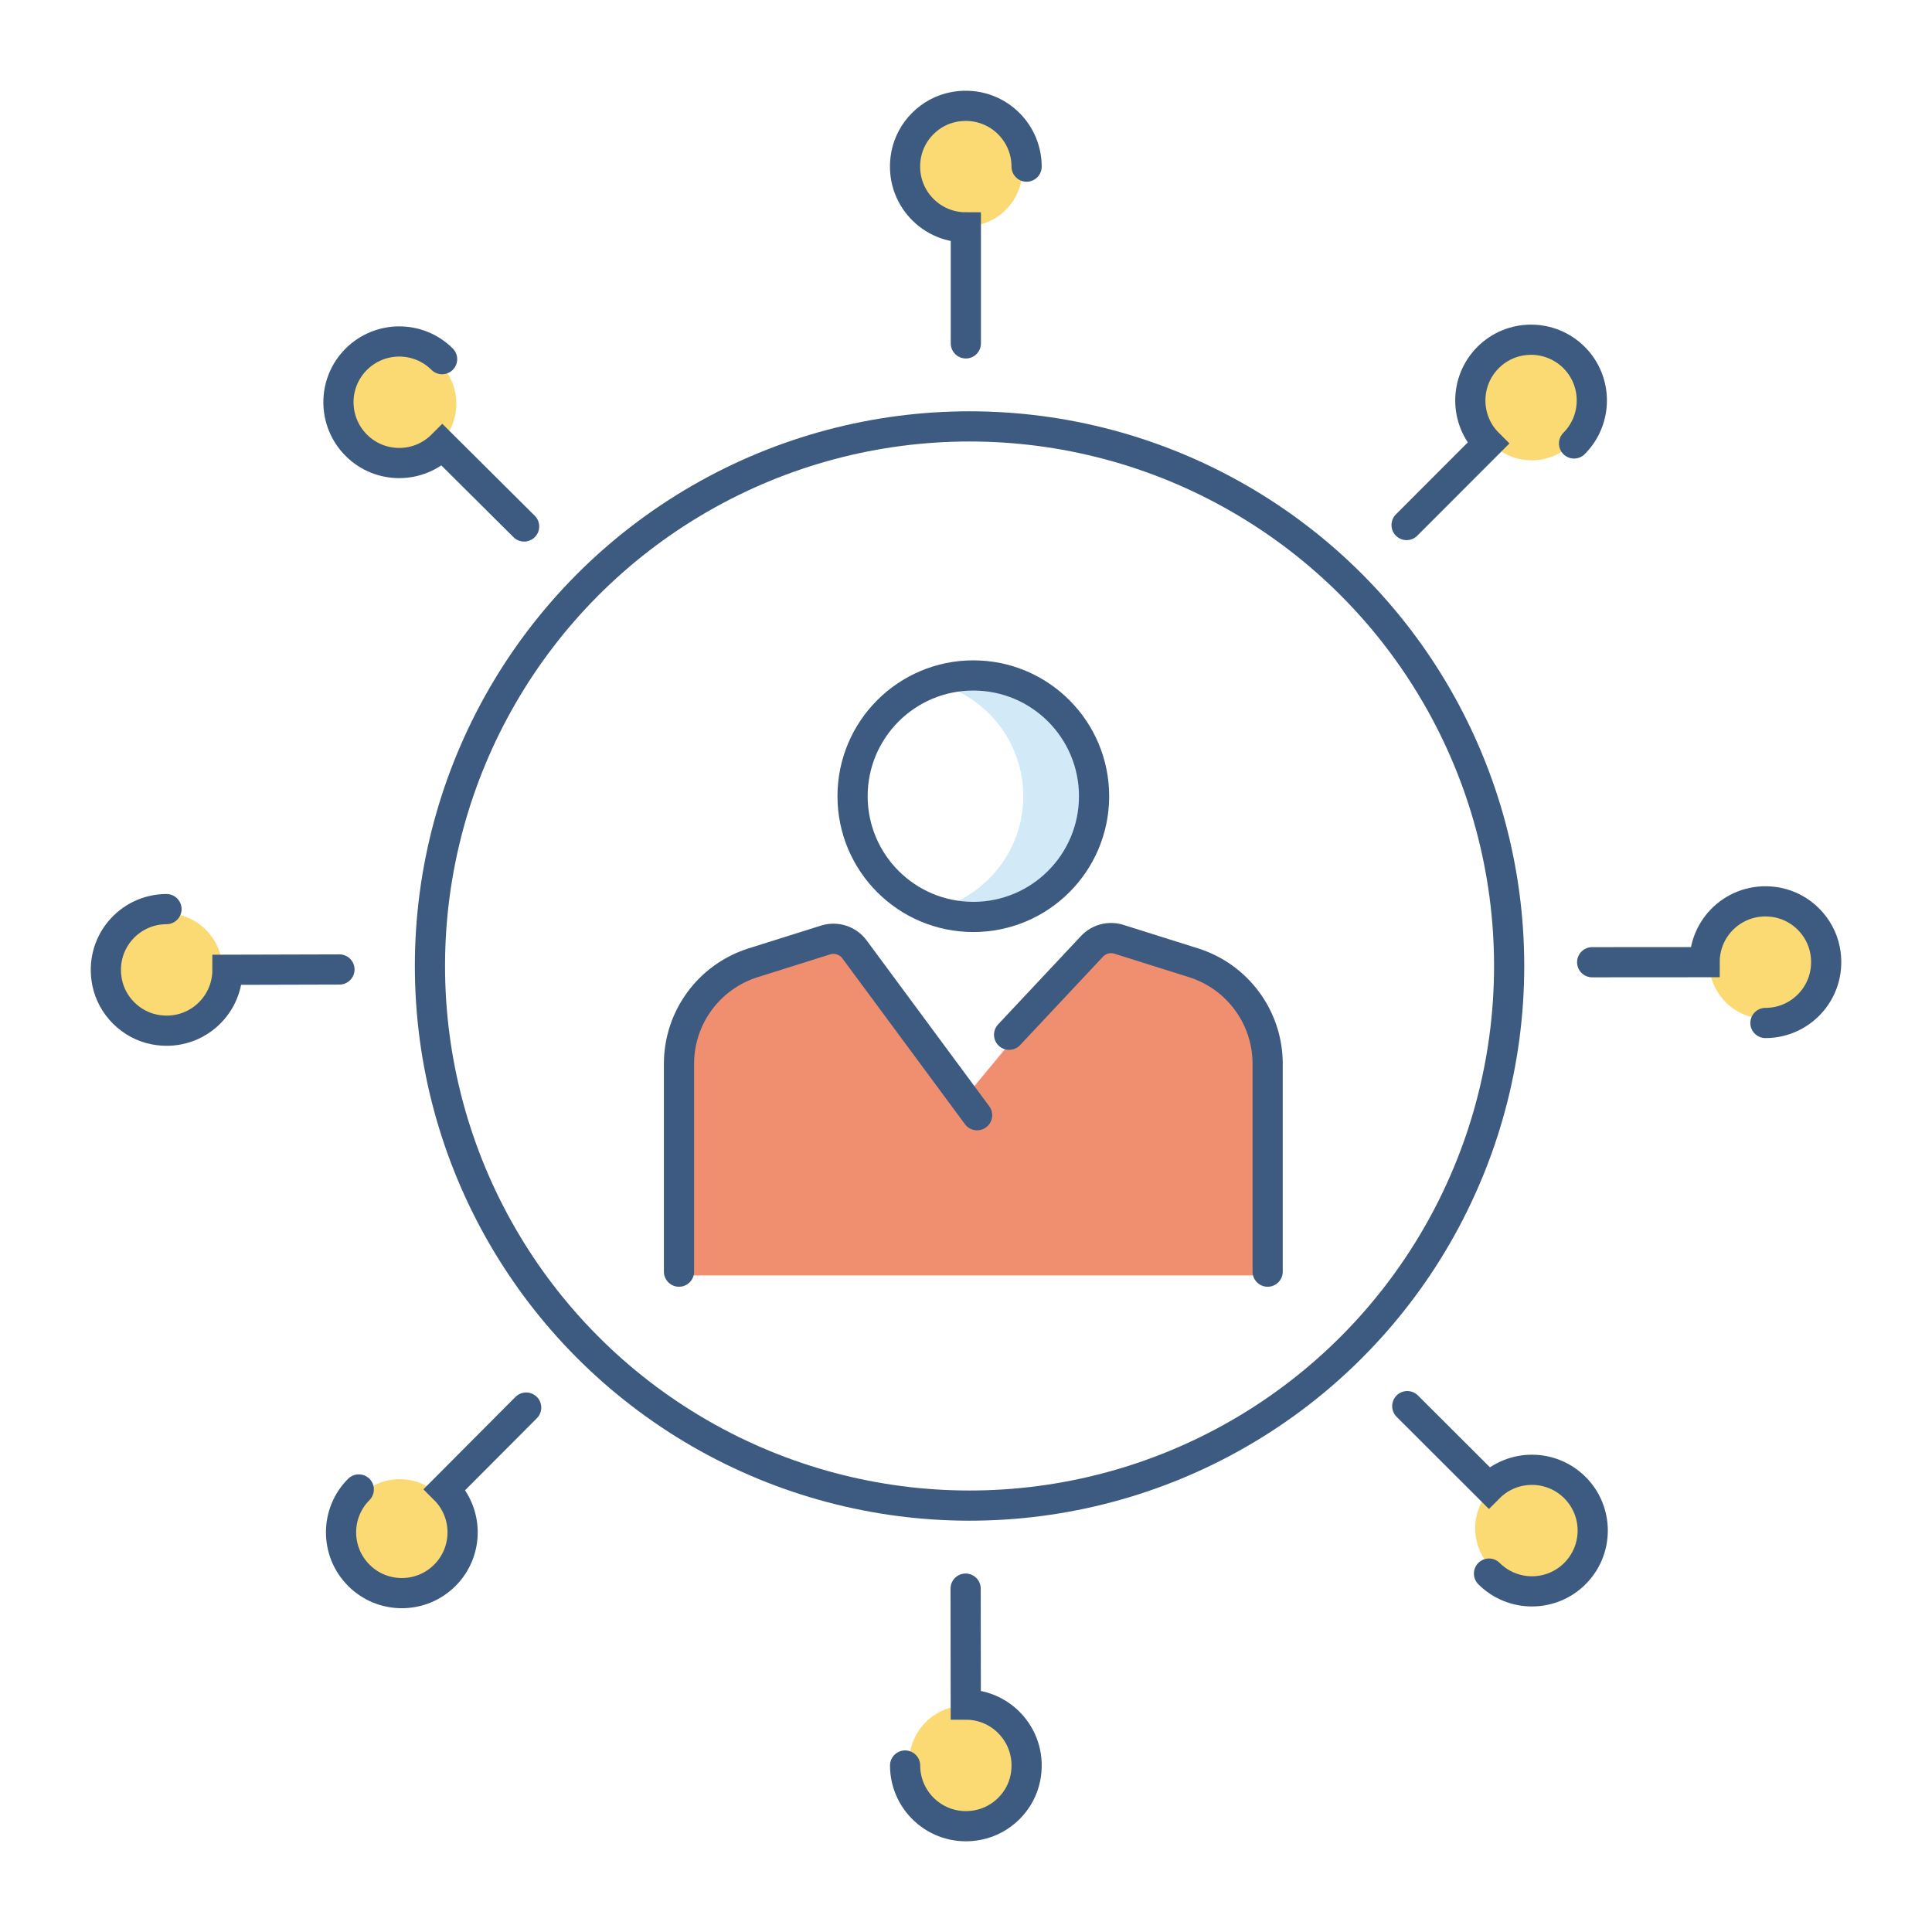 <?xml version="1.0" encoding="utf-8"?>
<!-- Generator: Adobe Illustrator 24.2.1, SVG Export Plug-In . SVG Version: 6.00 Build 0)  -->
<svg version="1.1" id="icons" xmlns="http://www.w3.org/2000/svg" xmlns:xlink="http://www.w3.org/1999/xlink" x="0px" y="0px"
	 viewBox="0 0 256 256" style="enable-background:new 0 0 256 256;" xml:space="preserve">
<style type="text/css">
	.st0{fill:#FBDA73;}
	.st1{fill:#D2E9F7;}
	.st2{fill:#F08E70;}
	.st3{fill:none;stroke:#3D5A80;stroke-width:4;stroke-linecap:round;stroke-miterlimit:10;}
</style>
<g>
	<g>
		<circle class="st0" cx="127.97" cy="22.5" r="7.5"/>
		<circle class="st0" cx="202.97" cy="53.5" r="7.5"/>
		<circle class="st0" cx="233.97" cy="127.5" r="7.5"/>
		<circle class="st0" cx="202.97" cy="202.5" r="7.5"/>
		<circle class="st0" cx="127.97" cy="233.5" r="7.5"/>
		<circle class="st0" cx="52.97" cy="203.5" r="7.5"/>
		<circle class="st0" cx="21.97" cy="128.5" r="7.5"/>
		<circle class="st0" cx="52.97" cy="53.5" r="7.5"/>
		<path class="st1" d="M127.93,90c-1.36,0-2.66,0.19-3.92,0.52c6.66,1.74,11.58,7.78,11.58,14.98s-4.92,13.24-11.58,14.98
			c1.25,0.33,2.56,0.52,3.92,0.52c8.56,0,15.5-6.94,15.5-15.5S136.49,90,127.93,90z"/>
		<path class="st2" d="M90.47,169v-26.37c0-5.13,2.73-9.79,7.01-11.96l9.61-4.87c2.92-1.48,6.38-0.51,8.29,2.31l12.75,16.98
			l15.21-18.33c1.98-2.21,5.01-2.85,7.6-1.6l8.82,4.26c5.3,2.56,8.72,8.27,8.72,14.58v25H90.47z"/>
	</g>
	<g>
		<g>
			<circle class="st3" cx="128.97" cy="105.5" r="16"/>
			<path class="st3" d="M167.97,168.5v-27.54c0-6.13-3.98-11.55-9.83-13.39l-9.88-3.11c-1.27-0.4-2.65-0.04-3.56,0.93l-10.99,11.72"
				/>
			<path class="st3" d="M89.97,168.5v-27.54c0-6.13,3.98-11.55,9.83-13.39l9.6-3.02c1.41-0.44,2.94,0.06,3.82,1.24l16.25,21.98"/>
		</g>
		<circle class="st3" cx="128.47" cy="128" r="71.5"/>
		<path class="st3" d="M136.03,22.08c0-4.98-4.51-8.9-9.67-7.9c-3.14,0.61-5.67,3.14-6.28,6.28c-1,5.16,2.92,9.67,7.9,9.67V45.5"/>
		<path class="st3" d="M208.57,58.76c3.14-3.15,3.14-8.25,0-11.39c-3.15-3.14-8.25-3.14-11.39,0c-3.14,3.15-3.14,8.25,0,11.39
			l-10.8,10.81"/>
		<path class="st3" d="M233.93,135.55c4.98,0,8.9-4.52,7.89-9.68c-0.61-3.14-3.15-5.67-6.29-6.28c-5.16-1-9.67,2.93-9.66,7.9
			l-14.9,0.01"/>
		<path class="st3" d="M197.3,208.51c3.15,3.14,8.25,3.14,11.39-0.01c3.14-3.15,3.14-8.25-0.01-11.39
			c-3.15-3.14-8.25-3.14-11.39,0.01l-10.82-10.8"/>
		<path class="st3" d="M119.93,233.94c0.01,4.98,4.53,8.89,9.68,7.88c3.14-0.62,5.67-3.15,6.27-6.29c0.99-5.16-2.94-9.67-7.91-9.66
			l-0.02-15.37"/>
		<path class="st3" d="M47.54,197.36c-3.14,3.15-3.13,8.25,0.02,11.39s8.25,3.13,11.39-0.02c3.14-3.15,3.13-8.25-0.02-11.39
			l10.79-10.83"/>
		<path class="st3" d="M22.06,120.46c-4.98,0.01-8.89,4.53-7.87,9.69c0.62,3.14,3.15,5.66,6.3,6.27c5.16,0.99,9.66-2.94,9.65-7.92
			l14.84-0.04"/>
		<path class="st3" d="M58.58,47.59c-3.15-3.14-8.25-3.12-11.39,0.03c-3.14,3.15-3.12,8.25,0.03,11.39
			c3.15,3.14,8.25,3.12,11.39-0.03l10.84,10.78"/>
	</g>
</g>
</svg>
